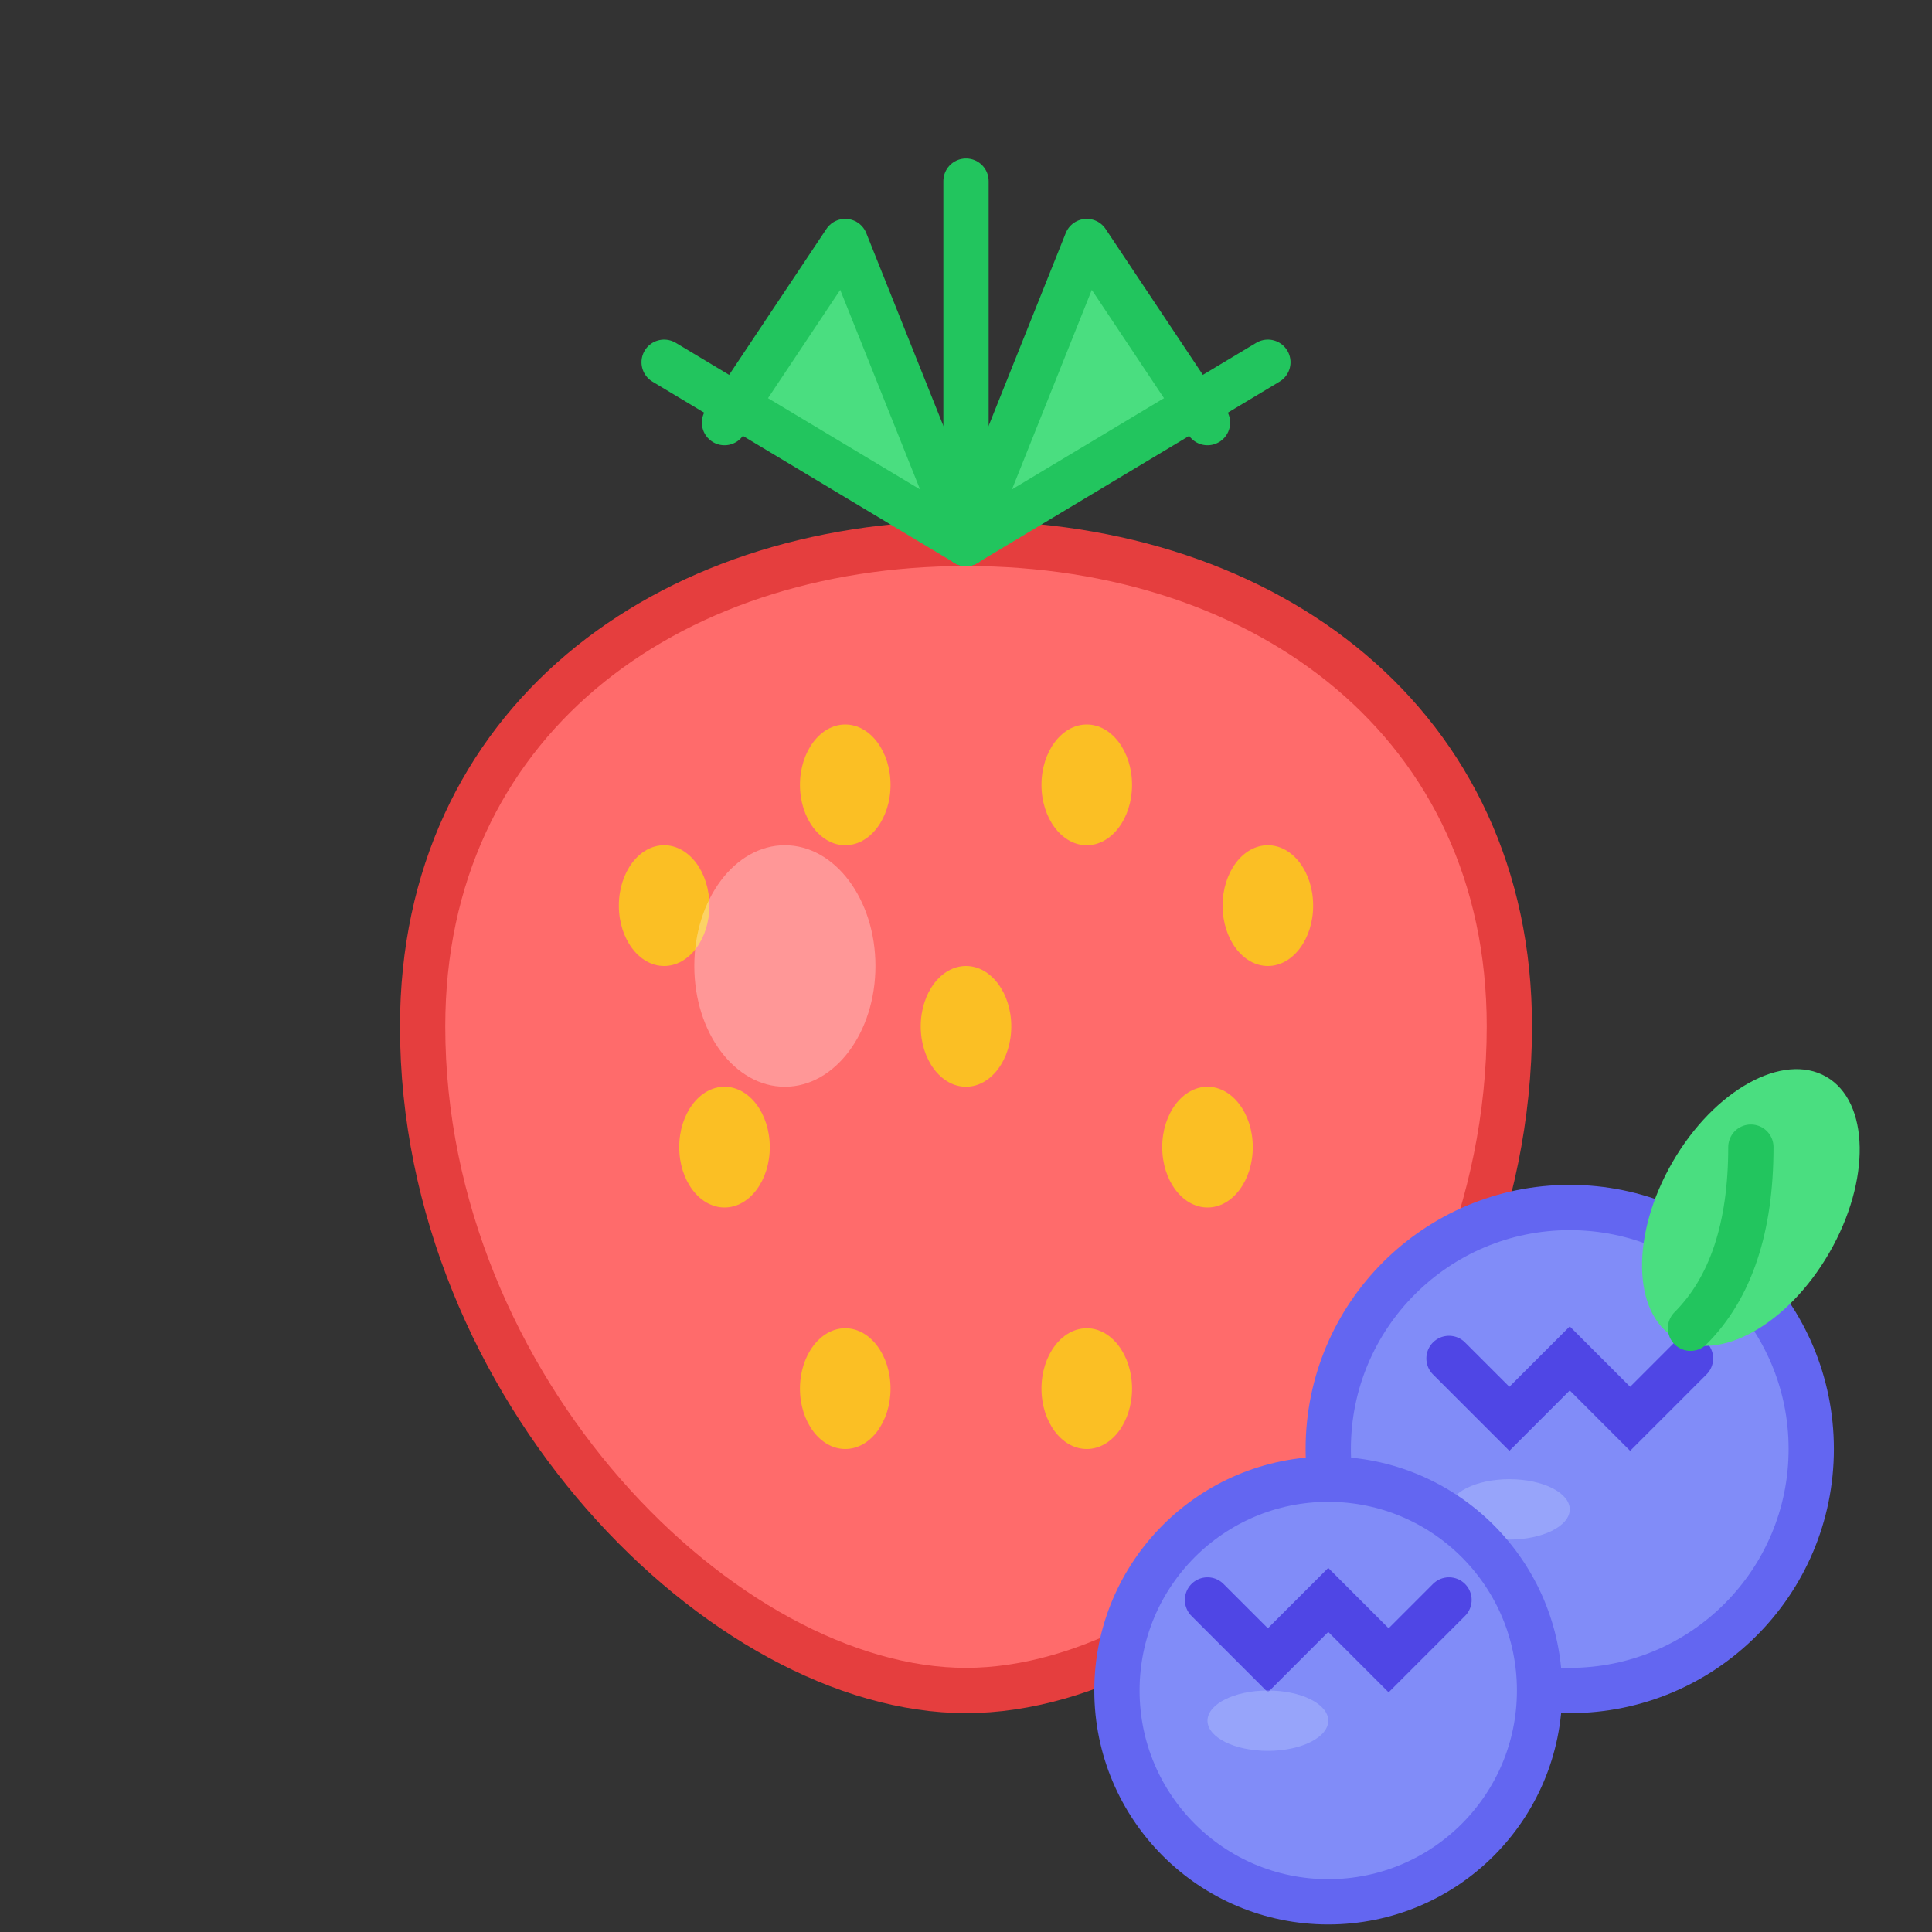 <svg xmlns="http://www.w3.org/2000/svg" viewBox="0 0 64 64" width="64" height="64">
  <rect x="0" y="0" width="64" height="64" fill="#333333" stroke="none"/>
  <path d="M32 56 C24 56, 14 46, 14 34 C14 24, 22 18, 32 18 C42 18, 50 24, 50 34 C50 46, 40 56, 32 56 Z" fill="#FF6B6B" stroke="#E53E3E" stroke-width="1.5"/>
  <ellipse cx="22" cy="30" rx="1.5" ry="2" fill="#FBBF24"/>
  <ellipse cx="28" cy="26" rx="1.5" ry="2" fill="#FBBF24"/>
  <ellipse cx="36" cy="26" rx="1.5" ry="2" fill="#FBBF24"/>
  <ellipse cx="42" cy="30" rx="1.5" ry="2" fill="#FBBF24"/>
  <ellipse cx="24" cy="38" rx="1.5" ry="2" fill="#FBBF24"/>
  <ellipse cx="32" cy="34" rx="1.5" ry="2" fill="#FBBF24"/>
  <ellipse cx="40" cy="38" rx="1.5" ry="2" fill="#FBBF24"/>
  <ellipse cx="28" cy="46" rx="1.5" ry="2" fill="#FBBF24"/>
  <ellipse cx="36" cy="46" rx="1.5" ry="2" fill="#FBBF24"/>
  <path d="M32 18 L28 8 L24 14" fill="#4ADE80" stroke="#22C55E" stroke-width="1.5" stroke-linecap="round" stroke-linejoin="round"/>
  <path d="M32 18 L32 6" fill="#4ADE80" stroke="#22C55E" stroke-width="1.5" stroke-linecap="round"/>
  <path d="M32 18 L36 8 L40 14" fill="#4ADE80" stroke="#22C55E" stroke-width="1.5" stroke-linecap="round" stroke-linejoin="round"/>
  <path d="M32 18 L22 12" stroke="#22C55E" stroke-width="1.5" stroke-linecap="round"/>
  <path d="M32 18 L42 12" stroke="#22C55E" stroke-width="1.5" stroke-linecap="round"/>
  <ellipse cx="26" cy="32" rx="3" ry="4" fill="#FFFFFF" opacity="0.3"/>
  <circle cx="52" cy="48" r="8" fill="#818CF8" stroke="#6366F1" stroke-width="1.5"/>
  <path d="M48 45 L50 47 L52 45 L54 47 L56 45" stroke="#4F46E5" stroke-width="1.5" fill="none" stroke-linecap="round"/>
  <ellipse cx="50" cy="50" rx="2" ry="1" fill="#A5B4FC" opacity="0.6"/>
  <circle cx="44" cy="56" r="7" fill="#818CF8" stroke="#6366F1" stroke-width="1.5"/>
  <path d="M40 53 L42 55 L44 53 L46 55 L48 53" stroke="#4F46E5" stroke-width="1.5" fill="none" stroke-linecap="round"/>
  <ellipse cx="42" cy="57" rx="2" ry="1" fill="#A5B4FC" opacity="0.6"/>
  <ellipse cx="58" cy="40" rx="3" ry="5" fill="#4ADE80" transform="rotate(30 58 40)"/>
  <path d="M56 44 Q58 42, 58 38" stroke="#22C55E" stroke-width="1.5" fill="none" stroke-linecap="round"/>
</svg>